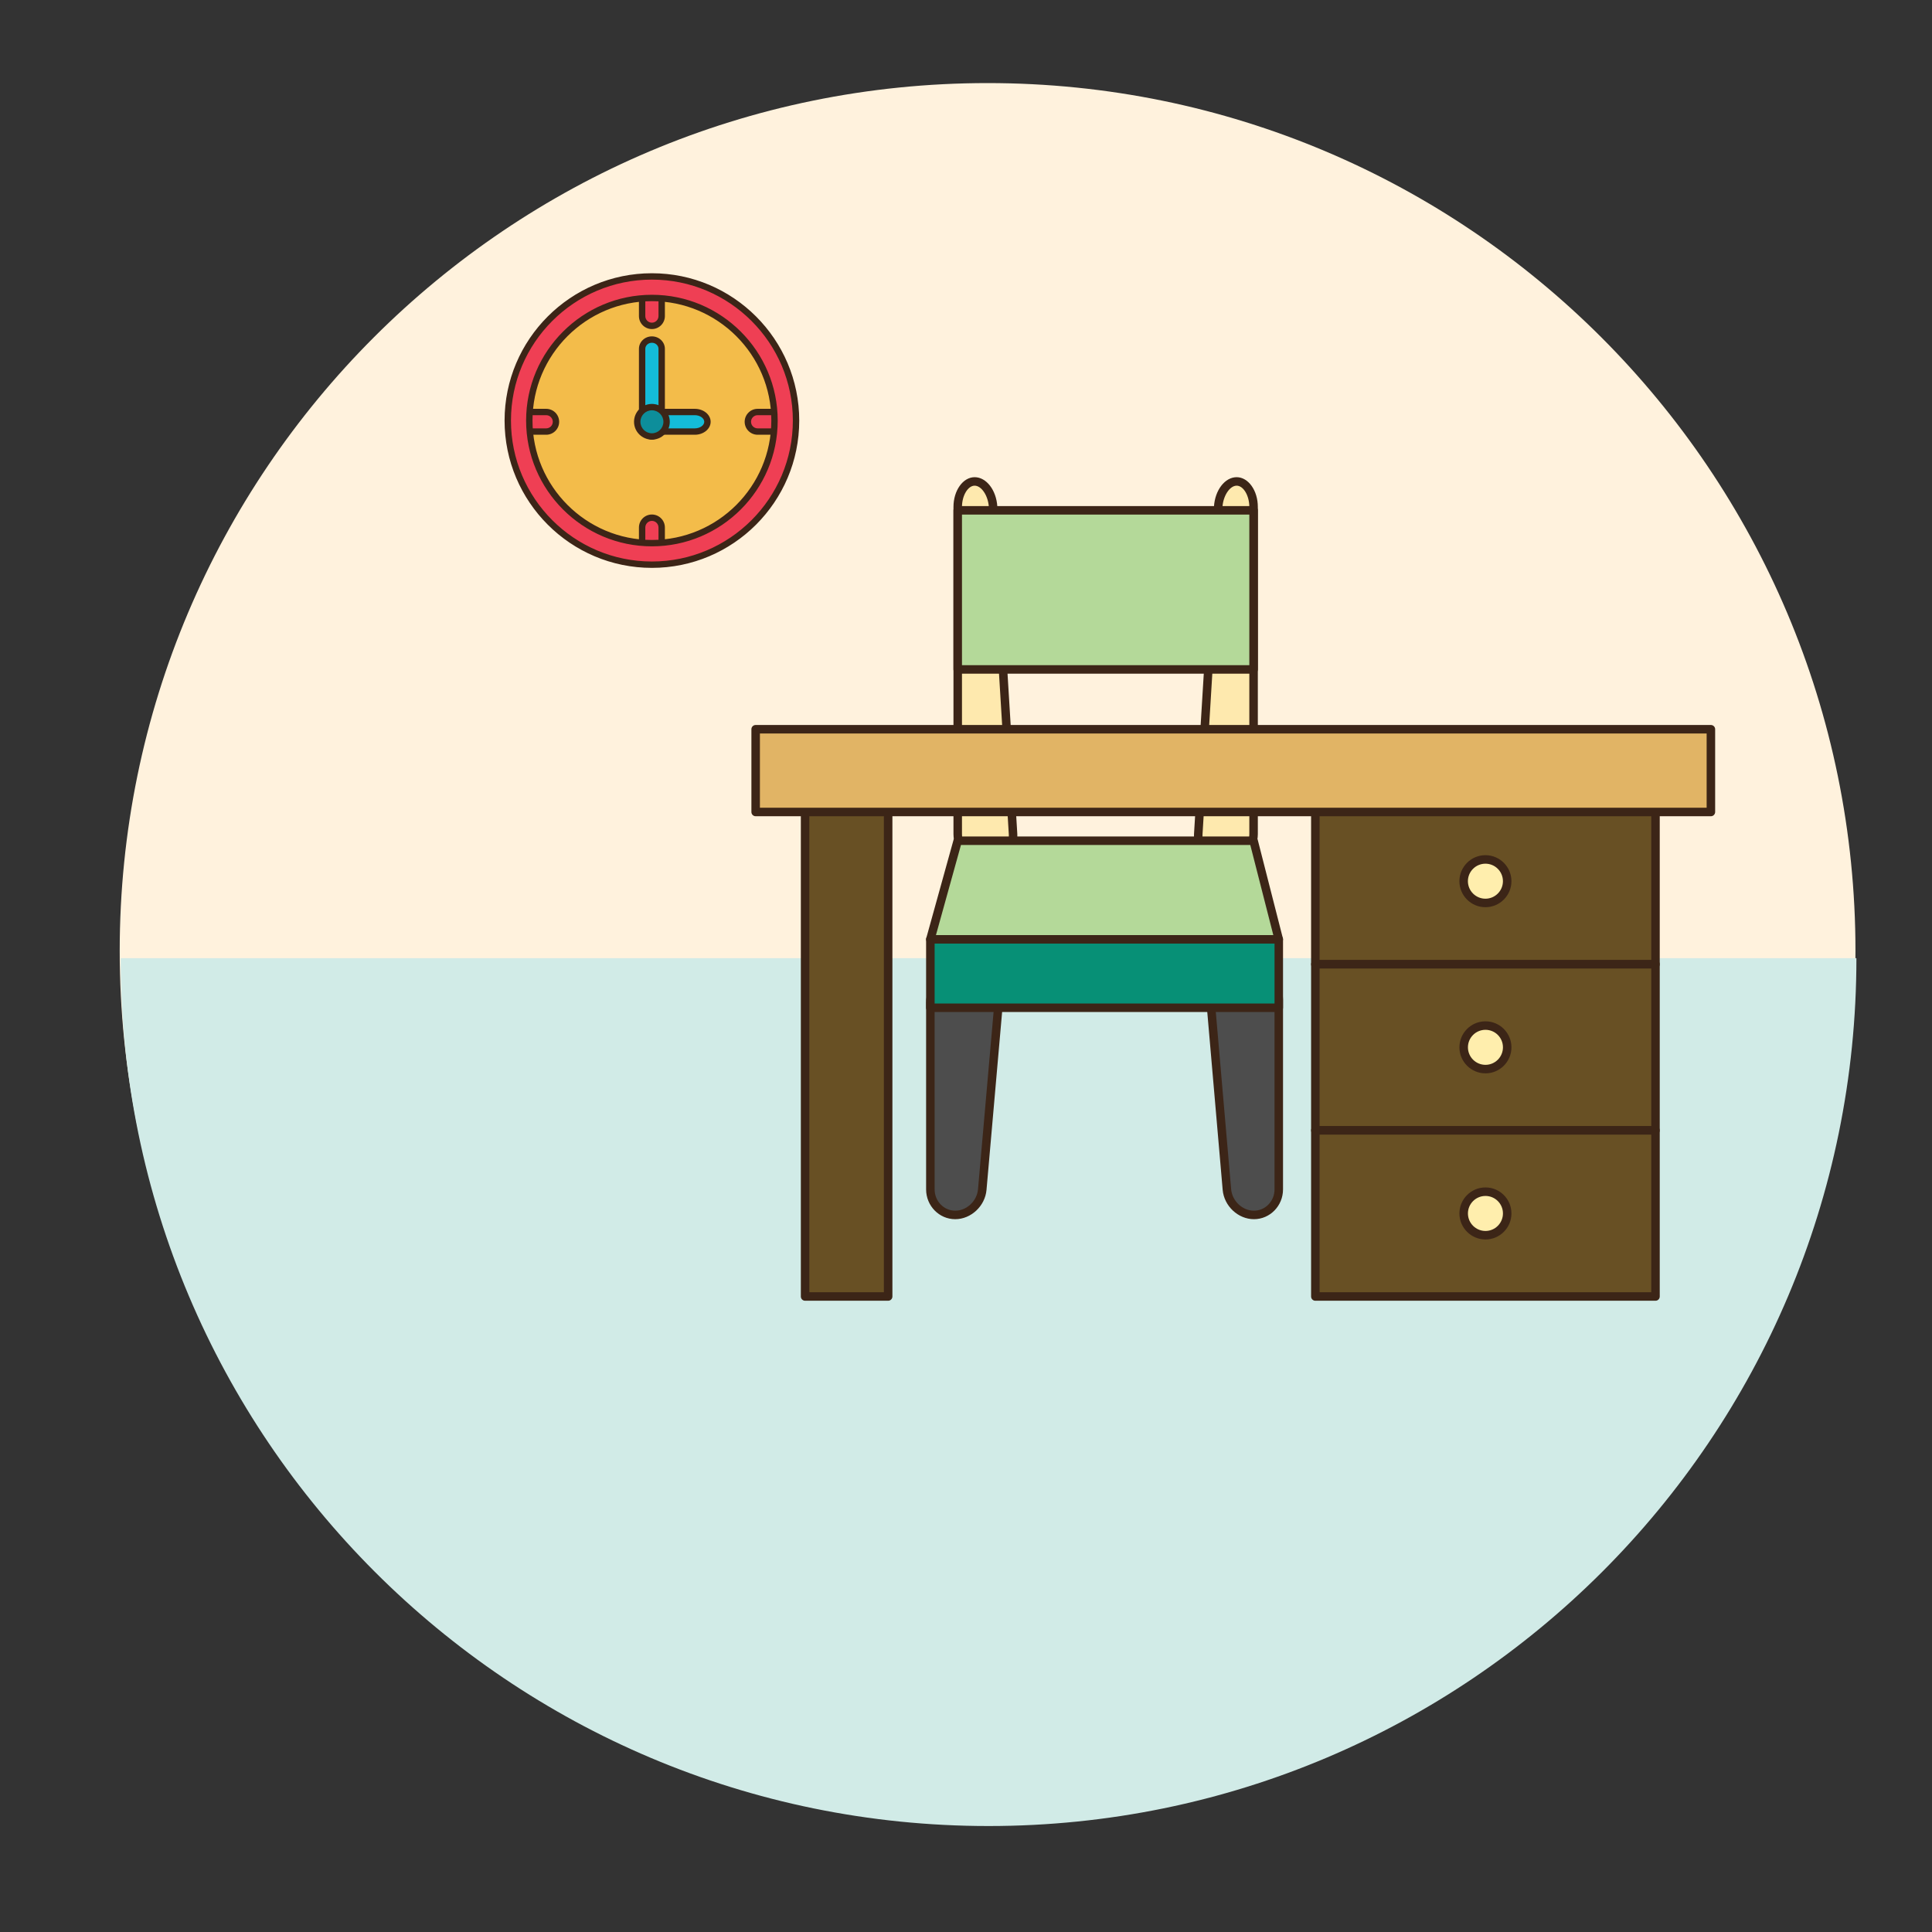 <?xml version="1.0" encoding="utf-8"?>
<!-- Generator: Adobe Illustrator 16.0.0, SVG Export Plug-In . SVG Version: 6.00 Build 0)  -->
<!DOCTYPE svg PUBLIC "-//W3C//DTD SVG 1.1//EN" "http://www.w3.org/Graphics/SVG/1.1/DTD/svg11.dtd">
<svg version="1.1" id="Layer_1" xmlns="http://www.w3.org/2000/svg" xmlns:xlink="http://www.w3.org/1999/xlink" x="0px" y="0px"
	 width="500px" height="500px" viewBox="0 0 500 500" enable-background="new 0 0 500 500" xml:space="preserve">
<rect x="0" y="0" width="500" height="500" fill="#333333" stroke="none"/>
<g id="Layer_1_copy_74">
	<g>
		<path fill="#FFF2DD" d="M480.194,246.107c0,124.052-100.556,224.606-224.603,224.606c-124.053,0-224.61-100.554-224.61-224.606
			c0-124.043,100.558-224.606,224.61-224.606C379.64,21.501,480.194,122.064,480.194,246.107z"/>
	</g>
	<g>
		<path fill="#D1EBE7" d="M480.438,247.968c0,124.043-100.563,224.606-224.607,224.606c-124.051,0-224.605-100.562-224.605-224.606"
			/>
	</g>
	<g>
		<g>
			<g>
				<g>
					<path fill="#4D4D4D" d="M254.206,307.85c-0.313,3.617-3.468,6.572-7.001,6.572s-6.427-2.97-6.427-6.604l-0.004-48.395
						c0-3.629,2.97-6.6,6.603-6.6h5.062c3.627,0,6.338,2.959,6.023,6.576L254.206,307.85z"/>
				</g>
				<g>
					<path fill="#3C2517" d="M247.205,315.525c-4.153,0-7.529-3.457-7.529-7.707v-48.394c0-4.249,3.455-7.698,7.701-7.698h5.062
						c2.066,0,3.949,0.812,5.306,2.291c1.347,1.474,1.989,3.416,1.813,5.48l-4.25,48.447
						C254.941,312.125,251.305,315.525,247.205,315.525z M247.377,253.919c-3.031,0-5.5,2.474-5.5,5.506l0.003,48.394
						c0,3.041,2.39,5.507,5.325,5.507c2.99,0,5.639-2.5,5.906-5.574l4.254-48.444c0.126-1.438-0.318-2.789-1.249-3.804
						c-0.931-1.021-2.239-1.583-3.679-1.583L247.377,253.919L247.377,253.919z"/>
				</g>
			</g>
			<g>
				<g>
					<path fill="#4D4D4D" d="M317.521,307.846c0.314,3.621,3.466,6.576,6.998,6.576c3.533,0,6.423-2.97,6.423-6.604v-49.129
						c0-3.629-2.971-6.601-6.6-6.601h-5.05c-3.633,0-6.35,2.959-6.036,6.577L317.521,307.846z"/>
				</g>
				<g>
					<path fill="#3C2517" d="M324.521,315.525c-4.101,0-7.729-3.402-8.094-7.584l-4.261-49.183
						c-0.181-2.056,0.464-4.004,1.818-5.481c1.357-1.479,3.237-2.285,5.309-2.285h5.05c4.249,0,7.701,3.449,7.701,7.699v49.127
						C332.045,312.068,328.669,315.525,324.521,315.525z M319.294,253.193c-1.443,0-2.752,0.556-3.687,1.574
						c-0.931,1.018-1.373,2.369-1.247,3.809l4.257,49.175c0.271,3.074,2.917,5.574,5.902,5.574c2.937,0,5.328-2.466,5.328-5.507
						v-49.127c0-3.032-2.47-5.498-5.505-5.498H319.294z"/>
				</g>
			</g>
		</g>
		<g>
			<rect x="240.778" y="243.099" fill="#079076" width="90.165" height="17.709"/>
			<path fill="#3C2517" d="M330.942,261.911h-90.165c-0.61,0-1.103-0.494-1.103-1.103v-17.709c0-0.609,0.492-1.103,1.103-1.103
				h90.165c0.609,0,1.103,0.494,1.103,1.103v17.709C332.045,261.417,331.553,261.911,330.942,261.911z M241.88,259.706h87.969
				v-15.504H241.88V259.706z"/>
		</g>
		<g>
			<g>
				<g>
					<path fill="#FEE9AE" d="M247.859,131.198c0-3.629,1.968-6.6,4.375-6.6c2.408,0,4.56,2.963,4.781,6.588l5.164,84.703
						c0.223,3.622-2.568,6.588-6.197,6.588h-1.523c-3.629,0-6.6-2.971-6.6-6.603V131.198L247.859,131.198z"/>
				</g>
				<g>
					<path fill="#3C2517" d="M255.982,223.576h-1.523c-4.245,0-7.702-3.453-7.702-7.702v-84.676c0-4.249,2.458-7.702,5.479-7.702
						c3.035,0,5.615,3.346,5.875,7.625l5.168,84.699c0.123,2.06-0.566,4.004-1.951,5.475
						C259.939,222.771,258.042,223.576,255.982,223.576z M252.234,125.693c-1.744,0-3.275,2.572-3.275,5.505v84.676
						c0,3.04,2.468,5.504,5.5,5.504h1.523c1.445,0,2.775-0.566,3.744-1.589c0.965-1.026,1.442-2.389,1.354-3.835l-5.163-84.703
						C255.736,128.292,254.016,125.693,252.234,125.693z"/>
				</g>
			</g>
			<g>
				<g>
					<path fill="#FEE9AE" d="M324.428,131.198c0-3.629-1.971-6.6-4.379-6.6s-4.56,2.963-4.776,6.588l-5.157,84.703
						c-0.222,3.622,2.567,6.588,6.201,6.588h1.509c3.634,0,6.604-2.971,6.604-6.603L324.428,131.198L324.428,131.198z"/>
				</g>
				<g>
					<path fill="#3C2517" d="M317.824,223.576h-1.509c-2.062,0-3.966-0.804-5.352-2.281c-1.382-1.47-2.079-3.415-1.953-5.475
						l5.161-84.699c0.264-4.28,2.841-7.625,5.876-7.625c3.021,0,5.481,3.453,5.481,7.702v84.676
						C325.53,220.123,322.069,223.576,317.824,223.576z M320.049,125.693c-1.78,0-3.499,2.6-3.679,5.558l-5.16,84.703
						c-0.088,1.447,0.396,2.81,1.359,3.835c0.964,1.022,2.292,1.589,3.746,1.589h1.509c3.036,0,5.501-2.465,5.501-5.504v-84.676
						C323.325,128.265,321.794,125.693,320.049,125.693z"/>
				</g>
			</g>
		</g>
		<g>
			<polygon fill="#B4D999" points="247.859,217.581 240.778,243.099 330.942,243.099 324.428,217.581 			"/>
			<path fill="#3C2517" d="M330.942,244.201h-90.165c-0.345,0-0.667-0.161-0.877-0.437c-0.211-0.271-0.279-0.627-0.188-0.96
				l7.082-25.518c0.131-0.479,0.567-0.808,1.064-0.808h76.568c0.501,0,0.942,0.345,1.068,0.831l6.515,25.518
				c0.084,0.329,0.012,0.677-0.198,0.945C331.605,244.04,331.284,244.201,330.942,244.201z M242.225,241.996h87.306l-5.955-23.312
				h-74.882L242.225,241.996z"/>
		</g>
		<g>
			<rect x="247.859" y="132.078" fill="#B4D999" width="76.568" height="41.167"/>
			<path fill="#3C2517" d="M324.428,174.347H247.86c-0.612,0-1.103-0.494-1.103-1.103v-41.167c0-0.609,0.49-1.103,1.103-1.103
				h76.568c0.609,0,1.104,0.494,1.104,1.103v41.167C325.53,173.854,325.037,174.347,324.428,174.347z M248.959,172.146h74.366
				V133.18h-74.366V172.146L248.959,172.146z"/>
		</g>
	</g>
	<g>
		<g>
			<rect x="208.357" y="196.833" fill="#685024" width="21.495" height="138.698"/>
			<path fill="#3C2517" d="M229.853,336.633h-21.495c-0.607,0-1.099-0.494-1.099-1.104V196.833c0-0.613,0.491-1.103,1.099-1.103
				h21.495c0.604,0,1.1,0.49,1.1,1.103v138.698C230.952,336.139,230.457,336.633,229.853,336.633z M209.457,334.432h19.293v-136.5
				h-19.293V334.432z"/>
		</g>
		<g>
			<g>
				<rect x="340.414" y="206.556" fill="#685024" width="88.03" height="42.993"/>
				<path fill="#3C2517" d="M428.444,250.648h-88.03c-0.612,0-1.104-0.49-1.104-1.1v-42.993c0-0.609,0.49-1.103,1.104-1.103h88.03
					c0.606,0,1.098,0.494,1.098,1.103v42.993C429.542,250.158,429.052,250.648,428.444,250.648z M341.509,248.45h85.833v-40.795
					h-85.833V248.45z"/>
			</g>
			<g>
				<rect x="340.414" y="249.549" fill="#685024" width="88.03" height="42.998"/>
				<path fill="#3C2517" d="M428.444,293.645h-88.03c-0.612,0-1.104-0.494-1.104-1.099v-42.998c0-0.609,0.49-1.099,1.104-1.099
					h88.03c0.606,0,1.098,0.49,1.098,1.099v42.998C429.542,293.15,429.052,293.645,428.444,293.645z M341.509,291.439h85.833
					v-40.791h-85.833V291.439z"/>
			</g>
			<g>
				<rect x="340.414" y="292.546" fill="#685024" width="88.03" height="42.983"/>
				<path fill="#3C2517" d="M428.444,336.633h-88.03c-0.612,0-1.104-0.494-1.104-1.104v-42.983c0-0.61,0.49-1.106,1.104-1.106h88.03
					c0.606,0,1.098,0.496,1.098,1.106v42.983C429.542,336.139,429.052,336.633,428.444,336.633z M341.509,334.432h85.833v-40.787
					h-85.833V334.432z"/>
			</g>
		</g>
		<g>
			<g>
				<circle fill="#FFEEAD" cx="384.427" cy="228.051" r="5.633"/>
				<path fill="#3C2517" d="M384.429,234.784c-3.714,0-6.736-3.021-6.736-6.733c0-3.709,3.022-6.733,6.736-6.733
					c3.713,0,6.73,3.024,6.73,6.733C391.159,231.764,388.142,234.784,384.429,234.784z M384.429,223.522
					c-2.5,0-4.536,2.028-4.536,4.528s2.036,4.532,4.536,4.532c2.496,0,4.529-2.033,4.529-4.532S386.925,223.522,384.429,223.522z"/>
			</g>
			<g>
				<path fill="#FFEEAD" d="M390.062,271.043c0,3.111-2.519,5.637-5.622,5.637c-3.116,0-5.641-2.523-5.641-5.637
					c0-3.107,2.523-5.627,5.641-5.627C387.545,265.417,390.062,267.936,390.062,271.043z"/>
				<path fill="#3C2517" d="M384.44,277.781c-3.722,0-6.742-3.021-6.742-6.737c0-3.709,3.021-6.728,6.742-6.728
					c3.706,0,6.722,3.019,6.722,6.728C391.162,274.76,388.146,277.781,384.44,277.781z M384.44,266.516
					c-2.505,0-4.54,2.03-4.54,4.527c0,2.504,2.035,4.536,4.54,4.536c2.494,0,4.523-2.032,4.523-4.536
					C388.965,268.546,386.936,266.516,384.44,266.516z"/>
			</g>
			<g>
				<path fill="#FFEEAD" d="M390.062,314.036c0,3.112-2.519,5.639-5.622,5.639c-3.116,0-5.641-2.524-5.641-5.639
					c0-3.104,2.523-5.627,5.641-5.627C387.545,308.409,390.062,310.932,390.062,314.036z"/>
				<path fill="#3C2517" d="M384.44,320.773c-3.722,0-6.742-3.023-6.742-6.737c0-3.709,3.021-6.729,6.742-6.729
					c3.706,0,6.722,3.021,6.722,6.729C391.162,317.75,388.146,320.773,384.44,320.773z M384.44,309.511
					c-2.505,0-4.54,2.029-4.54,4.524c0,2.5,2.035,4.535,4.54,4.535c2.494,0,4.523-2.035,4.523-4.535
					C388.965,311.541,386.936,309.511,384.44,309.511z"/>
			</g>
		</g>
		<g>
			<rect x="195.561" y="188.725" fill="#E1B465" width="247.22" height="21.414"/>
			<path fill="#3C2517" d="M442.78,211.242H195.56c-0.608,0-1.098-0.494-1.098-1.103v-21.414c0-0.604,0.489-1.098,1.098-1.098
				h247.22c0.606,0,1.099,0.494,1.099,1.098v21.414C443.879,210.748,443.388,211.242,442.78,211.242z M196.663,209.037h245.014
				v-19.209H196.663V209.037z"/>
		</g>
	</g>
	<g>
		<g>
			<path fill="#F3BC4A" d="M202.282,109.16c0,18.531-15.032,33.56-33.571,33.56c-18.535,0-33.563-15.029-33.563-33.56
				c0-18.54,15.028-33.568,33.563-33.568C187.25,75.591,202.282,90.62,202.282,109.16z"/>
			<path fill="#3C2517" d="M168.711,143.822c-19.112,0-34.666-15.55-34.666-34.663c0-19.118,15.554-34.67,34.666-34.67
				c19.118,0,34.67,15.553,34.67,34.67C203.381,128.272,187.829,143.822,168.711,143.822z M168.711,76.694
				c-17.899,0-32.461,14.562-32.461,32.466c0,17.899,14.562,32.461,32.461,32.461c17.903,0,32.469-14.562,32.469-32.461
				C201.18,91.256,186.614,76.694,168.711,76.694z"/>
		</g>
		<g>
			<g>
				<path fill="#EF3F54" d="M171.245,142.594c0,1.397-1.133,2.534-2.534,2.534l0,0c-1.394,0-2.53-1.137-2.53-2.534v-6.079
					c0-1.401,1.137-2.538,2.53-2.538l0,0c1.401,0,2.534,1.137,2.534,2.538V142.594z"/>
				<path fill="#3C2517" d="M168.711,145.955c-1.849,0-3.354-1.508-3.354-3.361v-6.079c0-1.856,1.505-3.361,3.354-3.361
					c1.853,0,3.361,1.504,3.361,3.361v6.079C172.072,144.446,170.563,145.955,168.711,145.955z M168.711,134.803
					c-0.942,0-1.707,0.771-1.707,1.711v6.079c0,0.941,0.765,1.71,1.707,1.71c0.941,0,1.707-0.769,1.707-1.71v-6.079
					C170.418,135.573,169.652,134.803,168.711,134.803z"/>
			</g>
			<g>
				<path fill="#EF3F54" d="M171.245,81.8c0,1.397-1.133,2.535-2.534,2.535l0,0c-1.394,0-2.53-1.137-2.53-2.535v-6.083
					c0-1.397,1.137-2.53,2.53-2.53l0,0c1.401,0,2.534,1.133,2.534,2.53V81.8z"/>
				<path fill="#3C2517" d="M168.711,85.162c-1.849,0-3.354-1.508-3.354-3.361v-6.083c0-1.848,1.505-3.356,3.354-3.356
					c1.853,0,3.361,1.508,3.361,3.356V81.8C172.072,83.653,170.563,85.162,168.711,85.162z M168.711,74.01
					c-0.942,0-1.707,0.766-1.707,1.707V81.8c0,0.942,0.765,1.708,1.707,1.708c0.941,0,1.707-0.766,1.707-1.708v-6.083
					C170.418,74.776,169.652,74.01,168.711,74.01z"/>
			</g>
			<g>
				<path fill="#EF3F54" d="M202.153,106.625c1.4,0,2.533,1.133,2.533,2.535l0,0c0,1.397-1.133,2.53-2.533,2.53h-6.08
					c-1.4,0-2.533-1.133-2.533-2.53l0,0c0-1.401,1.133-2.535,2.533-2.535H202.153z"/>
				<path fill="#3C2517" d="M202.153,112.513h-6.08c-1.852,0-3.356-1.504-3.356-3.353c0-1.853,1.505-3.357,3.356-3.357h6.08
					c1.852,0,3.36,1.504,3.36,3.357C205.514,111.008,204.005,112.513,202.153,112.513z M196.073,107.448
					c-0.94,0-1.707,0.766-1.707,1.711c0,0.938,0.767,1.703,1.707,1.703h6.08c0.941,0,1.707-0.766,1.707-1.703
					c0-0.946-0.766-1.711-1.707-1.711H196.073z"/>
			</g>
			<g>
				<path fill="#EF3F54" d="M141.355,106.625c1.401,0,2.527,1.133,2.527,2.535l0,0c0,1.397-1.126,2.53-2.527,2.53h-6.082
					c-1.397,0-2.531-1.133-2.531-2.53l0,0c0-1.401,1.134-2.535,2.531-2.535H141.355z"/>
				<path fill="#3C2517" d="M141.355,112.513h-6.082c-1.849,0-3.357-1.504-3.357-3.353c0-1.853,1.509-3.357,3.357-3.357h6.082
					c1.854,0,3.354,1.504,3.354,3.357C144.71,111.008,143.209,112.513,141.355,112.513z M135.273,107.448
					c-0.942,0-1.708,0.766-1.708,1.711c0,0.938,0.766,1.703,1.708,1.703h6.082c0.942,0,1.707-0.766,1.707-1.703
					c0-0.946-0.765-1.711-1.707-1.711H135.273z"/>
			</g>
		</g>
		<g>
			<path fill="#14BCD8" d="M168.711,87.879c-1.394,0-2.53,1.068-2.53,2.388v3.312v2.423v11.255c0,3.146,1.137,5.696,2.53,5.696
				c1.401,0,2.534-2.549,2.534-5.696V96.002V93.58v-3.312C171.245,88.947,170.112,87.879,168.711,87.879z"/>
			<path fill="#3C2517" d="M168.711,113.78c-1.914,0-3.354-2.802-3.354-6.522v-16.99c0-1.772,1.505-3.215,3.354-3.215
				c1.853,0,3.361,1.443,3.361,3.215v16.99C172.072,110.978,170.629,113.78,168.711,113.78z M168.711,88.706
				c-0.942,0-1.707,0.701-1.707,1.562v16.99c0,3.154,1.132,4.873,1.707,4.873c0.582,0,1.707-1.719,1.707-4.873v-16.99
				C170.418,89.407,169.652,88.706,168.711,88.706z"/>
		</g>
		<g>
			<path fill="#14BCD8" d="M179.82,106.625c1.807,0,3.269,1.133,3.269,2.535l0,0c0,1.397-1.462,2.53-3.269,2.53h-7.84
				c-1.807,0-3.27-1.133-3.27-2.53l0,0c0-1.401,1.463-2.535,3.27-2.535H179.82z"/>
			<path fill="#3C2517" d="M179.82,112.513h-7.84c-2.26,0-4.093-1.504-4.093-3.353c0-1.853,1.833-3.357,4.093-3.357h7.84
				c2.259,0,4.095,1.504,4.095,3.357C183.915,111.008,182.079,112.513,179.82,112.513z M171.98,107.448
				c-1.324,0-2.442,0.785-2.442,1.711c0,0.922,1.118,1.703,2.442,1.703h7.84c1.324,0,2.441-0.781,2.441-1.703
				c0-0.927-1.117-1.711-2.441-1.711H171.98z"/>
		</g>
		<g>
			<path fill="#0D8E9B" d="M172.517,109.16c0,2.094-1.704,3.793-3.806,3.793c-2.098,0-3.797-1.7-3.797-3.793
				c0-2.098,1.699-3.802,3.797-3.802C170.812,105.358,172.517,107.062,172.517,109.16z"/>
			<path fill="#3C2517" d="M168.711,113.78c-2.549,0-4.624-2.071-4.624-4.62c0-2.549,2.075-4.625,4.624-4.625
				c2.554,0,4.629,2.075,4.629,4.625C173.34,111.708,171.265,113.78,168.711,113.78z M168.711,106.185
				c-1.638,0-2.97,1.332-2.97,2.975c0,1.634,1.332,2.97,2.97,2.97c1.642,0,2.979-1.336,2.979-2.97
				C171.689,107.517,170.353,106.185,168.711,106.185z"/>
		</g>
		<g>
			<path fill="#EF3F54" d="M168.711,71.542c-20.599,0-37.3,16.698-37.3,37.3c0,20.595,16.701,37.3,37.3,37.3
				c20.603,0,37.304-16.706,37.304-37.3C206.015,88.239,189.313,71.542,168.711,71.542z M168.711,140.569
				c-17.521,0-31.728-14.21-31.728-31.727c0-17.525,14.207-31.731,31.728-31.731c17.524,0,31.734,14.206,31.734,31.731
				C200.445,126.359,186.235,140.569,168.711,140.569z"/>
			<path fill="#3C2517" d="M168.711,146.965c-21.023,0-38.127-17.1-38.127-38.123c0-21.024,17.104-38.127,38.127-38.127
				s38.131,17.103,38.131,38.127C206.842,129.865,189.734,146.965,168.711,146.965z M168.711,72.364
				c-20.113,0-36.474,16.365-36.474,36.478c0,20.113,16.36,36.474,36.474,36.474c20.116,0,36.48-16.361,36.48-36.474
				C205.191,88.729,188.827,72.364,168.711,72.364z M168.711,141.392c-17.949,0-32.554-14.601-32.554-32.55
				c0-17.95,14.604-32.554,32.554-32.554c17.954,0,32.558,14.604,32.558,32.554C201.269,126.791,186.665,141.392,168.711,141.392z
				 M168.711,77.938c-17.038,0-30.9,13.861-30.9,30.904c0,17.035,13.862,30.9,30.9,30.9c17.042,0,30.908-13.865,30.908-30.9
				C199.619,91.799,185.753,77.938,168.711,77.938z"/>
		</g>
	</g>
</g>
</svg>

